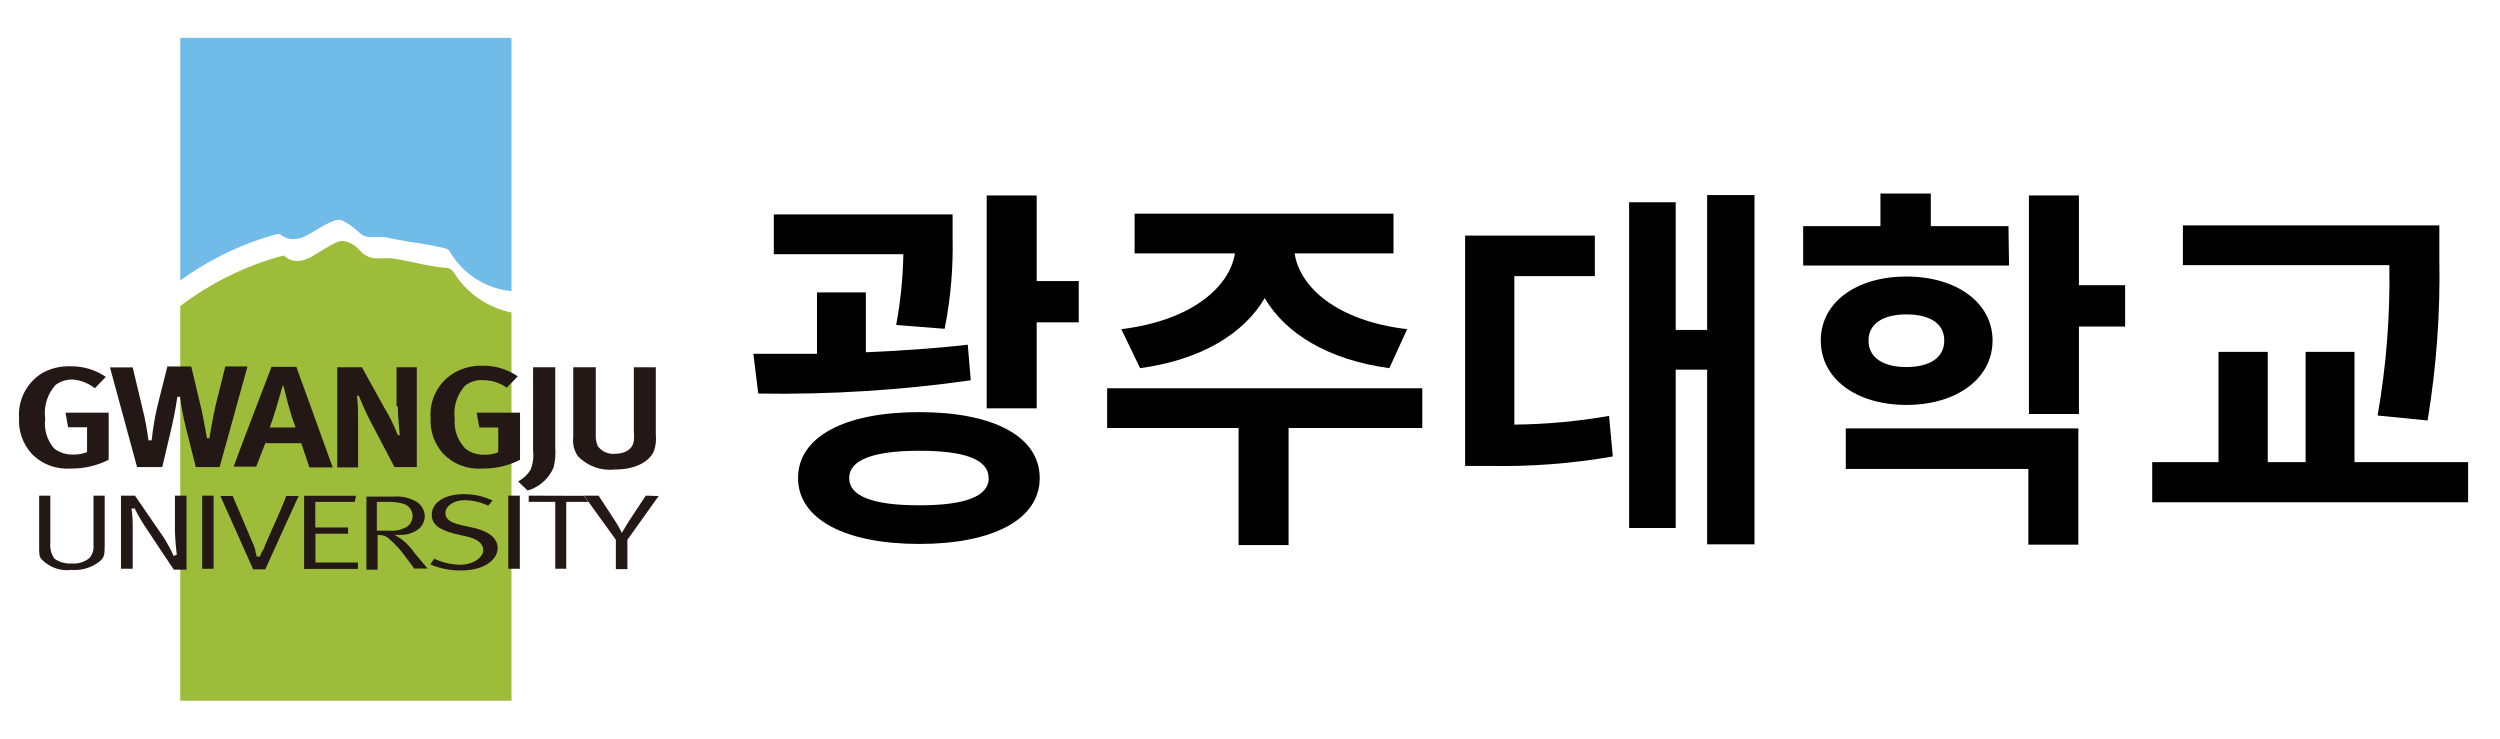 <svg width="132" height="39" viewBox="0 0 132 39" fill="none" xmlns="http://www.w3.org/2000/svg">
<path d="M9.517 14.81C11.066 13.684 12.808 12.85 14.657 12.35C14.657 12.35 14.737 12.35 14.757 12.35C14.777 12.35 15.337 12.97 16.347 12.35C17.357 11.73 17.737 11.55 18.027 11.62C18.365 11.784 18.676 12 18.947 12.26C19.08 12.398 19.257 12.486 19.447 12.51H20.157H20.257C20.257 12.51 21.637 12.79 21.767 12.79C22.362 12.87 22.953 12.98 23.537 13.12C23.59 13.136 23.639 13.162 23.68 13.199C23.721 13.235 23.755 13.28 23.777 13.33C24.117 13.9 24.587 14.382 25.148 14.736C25.709 15.091 26.346 15.308 27.007 15.37V2H9.517V14.81Z" fill="#71BBE8"/>
<path d="M9.517 16.16C11.131 14.932 12.969 14.029 14.927 13.5H15.007C15.007 13.5 15.517 14.13 16.547 13.5C17.577 12.87 17.797 12.74 18.057 12.72C18.424 12.757 18.761 12.937 18.997 13.22C19.199 13.459 19.486 13.61 19.797 13.64H20.317C20.437 13.628 20.557 13.628 20.677 13.64C20.797 13.64 21.927 13.87 21.927 13.87C22.473 14.003 23.028 14.096 23.587 14.15C23.669 14.156 23.748 14.184 23.816 14.229C23.884 14.275 23.94 14.337 23.977 14.41C24.314 14.945 24.756 15.407 25.277 15.766C25.798 16.125 26.387 16.375 27.007 16.5V37H9.517V16.16Z" fill="#9CBC3A"/>
<path d="M3.787 29.75C3.464 29.775 3.142 29.687 2.877 29.5C2.706 29.259 2.627 28.964 2.657 28.67V26.17H2.067V28.89C2.067 29.3 2.067 29.4 2.227 29.56C2.427 29.761 2.671 29.914 2.94 30.006C3.209 30.098 3.495 30.127 3.777 30.09C4.313 30.132 4.844 29.972 5.267 29.64C5.487 29.44 5.527 29.33 5.527 28.84V26.17H4.937V28.76C4.951 28.887 4.939 29.016 4.901 29.138C4.863 29.26 4.801 29.373 4.717 29.47C4.455 29.681 4.122 29.781 3.787 29.75Z" fill="#231815"/>
<path d="M9.327 29.24V29.3L9.137 29.35V29.28C8.985 28.955 8.811 28.641 8.617 28.34L7.127 26.17H6.387V30.03H7.007V28.03C7.007 27.56 7.007 27.21 6.947 26.92V26.85H7.137V26.9C7.327 27.278 7.545 27.643 7.787 27.99C7.787 27.99 9.157 30.06 9.177 30.08H9.847V26.17H9.237V28.06C9.247 28.5 9.317 29.14 9.327 29.24Z" fill="#231815"/>
<path d="M11.277 26.17H10.677V30.03H11.277V26.17Z" fill="#231815"/>
<path d="M13.827 29.13L13.727 29.39H13.557L13.487 29.13V29.06C13.438 28.881 13.371 28.706 13.287 28.54L12.287 26.19H11.637L13.367 30.06H14.007C14.007 30.06 15.737 26.24 15.767 26.19H15.107C15.107 26.32 14.107 28.53 14.107 28.53L13.887 29.06L13.827 29.13Z" fill="#231815"/>
<path d="M16.657 28.18H18.377V27.85H16.647V26.5H18.727C18.727 26.5 18.787 26.22 18.797 26.18H16.057V30.04H18.897V29.7H16.657V28.18Z" fill="#231815"/>
<path d="M21.497 28.73C21.366 28.594 21.218 28.477 21.057 28.38L20.827 28.24H21.097C21.455 28.259 21.808 28.153 22.097 27.94C22.202 27.852 22.286 27.742 22.343 27.617C22.401 27.493 22.429 27.357 22.427 27.22C22.417 27.076 22.374 26.936 22.301 26.811C22.228 26.686 22.128 26.58 22.007 26.5C21.638 26.284 21.213 26.186 20.787 26.22H19.347V30.08H19.937V28.25H20.007C20.106 28.244 20.205 28.259 20.298 28.294C20.391 28.328 20.476 28.381 20.547 28.45C20.888 28.744 21.191 29.08 21.447 29.45C21.657 29.72 21.737 29.82 21.867 30.02H22.577L21.897 29.21C21.737 28.97 21.557 28.79 21.497 28.73ZM20.497 28.02H19.897V26.5H20.537C20.766 26.495 20.995 26.522 21.217 26.58C21.352 26.602 21.477 26.665 21.576 26.76C21.675 26.855 21.742 26.977 21.77 27.111C21.799 27.245 21.786 27.384 21.733 27.511C21.681 27.637 21.591 27.745 21.477 27.82C21.192 27.981 20.863 28.051 20.537 28.02H20.497Z" fill="#231815"/>
<path d="M25.007 27.87L24.367 27.73C23.767 27.59 23.517 27.41 23.517 27.08C23.517 26.75 23.917 26.41 24.517 26.41C24.953 26.412 25.384 26.511 25.777 26.7L26.007 26.43C25.533 26.202 25.013 26.085 24.487 26.09C23.487 26.09 22.797 26.53 22.797 27.18C22.797 27.67 23.157 27.96 23.997 28.18L24.567 28.31C25.197 28.44 25.517 28.69 25.517 29.05C25.517 29.41 25.027 29.82 24.267 29.82C23.803 29.806 23.347 29.697 22.927 29.5L22.717 29.8C23.226 30.017 23.774 30.126 24.327 30.12C25.757 30.12 26.277 29.42 26.277 28.95C26.277 28.25 25.487 27.98 25.007 27.87Z" fill="#231815"/>
<path d="M27.447 26.17H26.837V30.03H27.447V26.17Z" fill="#231815"/>
<path d="M34.097 26.17L33.217 27.5L32.827 28.14L32.767 28C32.687 27.85 32.597 27.69 32.467 27.49L31.607 26.17H30.837C30.919 26.272 30.996 26.379 31.067 26.49L32.517 28.5V30.05H33.127V28.5L34.777 26.19L34.097 26.17Z" fill="#231815"/>
<path d="M27.917 26.17V26.5H29.317V30.03H29.897V26.5H31.067L30.837 26.18L27.917 26.17Z" fill="#231815"/>
<path d="M2.277 19.67C1.861 19.912 1.521 20.267 1.296 20.693C1.072 21.119 0.972 21.6 1.007 22.08C0.969 22.762 1.203 23.43 1.657 23.94C1.923 24.219 2.248 24.435 2.607 24.573C2.967 24.712 3.353 24.768 3.737 24.74C4.431 24.748 5.116 24.59 5.737 24.28V21.79H3.457L3.597 22.56H4.597V23.87C4.365 23.963 4.117 24.008 3.867 24C3.508 24.012 3.156 23.902 2.867 23.69C2.679 23.476 2.539 23.224 2.456 22.952C2.373 22.679 2.35 22.392 2.387 22.11C2.343 21.792 2.368 21.468 2.462 21.161C2.555 20.853 2.714 20.57 2.927 20.33C3.194 20.128 3.523 20.026 3.857 20.04C4.277 20.078 4.676 20.238 5.007 20.5L5.587 19.9C5.037 19.523 4.383 19.327 3.717 19.34C3.216 19.323 2.72 19.437 2.277 19.67Z" fill="#231815"/>
<path d="M7.007 19.4H5.807L7.237 24.66H8.567L9.077 22.5C9.237 21.79 9.347 21.09 9.367 20.95H9.507C9.572 21.475 9.669 21.996 9.797 22.51L10.337 24.66H11.597L13.067 19.35H11.897L11.397 21.35C11.267 21.89 11.077 22.98 11.057 23.14H10.927C10.927 23.14 10.767 22.22 10.657 21.71L10.097 19.35H8.837L8.297 21.5C8.167 22.077 8.07 22.662 8.007 23.25H7.837C7.764 22.66 7.654 22.076 7.507 21.5L7.007 19.4Z" fill="#231815"/>
<path d="M15.607 19.37H14.337C14.337 19.37 12.337 24.58 12.337 24.64H13.527L14.007 23.4H15.907L16.337 24.68H17.567L15.647 19.37H15.607ZM14.267 22.5C14.387 22.17 14.467 21.93 14.597 21.5L14.887 20.5L14.947 20.31C15.207 21.31 15.237 21.45 15.247 21.47C15.341 21.819 15.454 22.163 15.587 22.5V22.57H14.237L14.267 22.5Z" fill="#231815"/>
<path d="M22.007 19.39H20.937V21.39C20.951 21.432 20.975 21.469 21.007 21.5C21.007 21.88 21.067 22.57 21.107 22.98H21.007C20.808 22.466 20.564 21.971 20.277 21.5L19.107 19.39H17.807V24.68H18.907V22.43V22.31C18.907 21.84 18.907 21.31 18.847 20.9H18.947C19.189 21.502 19.466 22.09 19.777 22.66L20.827 24.66H22.007V19.39Z" fill="#231815"/>
<path d="M24.007 19.67C23.589 19.91 23.248 20.265 23.023 20.691C22.798 21.118 22.699 21.599 22.737 22.08C22.699 22.762 22.933 23.43 23.387 23.94C23.652 24.218 23.974 24.434 24.332 24.572C24.69 24.71 25.074 24.768 25.457 24.74C26.151 24.75 26.837 24.593 27.457 24.28V21.79H25.167L25.307 22.57H26.307V23.88C26.079 23.974 25.834 24.019 25.587 24.01C25.228 24.025 24.875 23.915 24.587 23.7C24.384 23.497 24.227 23.252 24.127 22.983C24.027 22.714 23.986 22.426 24.007 22.14C23.964 21.821 23.991 21.497 24.086 21.189C24.181 20.882 24.342 20.599 24.557 20.36C24.822 20.155 25.152 20.052 25.487 20.07C25.942 20.067 26.386 20.207 26.757 20.47L27.337 19.87C26.787 19.493 26.133 19.297 25.467 19.31C24.957 19.297 24.453 19.421 24.007 19.67Z" fill="#231815"/>
<path d="M29.287 19.39H28.147V23.8C28.187 24.139 28.142 24.483 28.017 24.8C27.856 25.062 27.628 25.276 27.357 25.42L27.857 25.9C28.16 25.812 28.441 25.658 28.678 25.449C28.915 25.239 29.102 24.98 29.227 24.69C29.315 24.347 29.345 23.993 29.317 23.64V19.39H29.287Z" fill="#231815"/>
<path d="M34.607 19.39H33.467V22.79C33.481 22.953 33.481 23.117 33.467 23.28C33.407 23.7 33.037 23.96 32.467 23.96C32.295 23.977 32.122 23.949 31.964 23.878C31.806 23.808 31.67 23.699 31.567 23.56C31.473 23.346 31.435 23.112 31.457 22.88V19.39H30.267V23.09C30.223 23.443 30.312 23.799 30.517 24.09C30.766 24.349 31.072 24.546 31.41 24.668C31.748 24.789 32.11 24.831 32.467 24.79C33.717 24.79 34.357 24.26 34.537 23.79C34.625 23.523 34.656 23.24 34.627 22.96V19.39H34.607Z" fill="#231815"/>
<path d="M51.257 20.08C47.541 20.607 43.789 20.841 40.037 20.78L39.777 18.68C40.777 18.68 41.957 18.68 43.137 18.68V15.44H45.717V18.6C47.537 18.52 49.377 18.4 51.097 18.2L51.257 20.08ZM47.317 17.16C47.548 15.926 47.675 14.675 47.697 13.42H40.857V11.32H50.297V12.52C50.335 14.144 50.194 15.767 49.877 17.36L47.317 17.16ZM54.897 25.24C54.897 27.42 52.437 28.72 48.537 28.72C44.637 28.72 42.137 27.42 42.137 25.24C42.137 23.06 44.597 21.76 48.537 21.76C52.477 21.76 54.897 23.06 54.897 25.24ZM52.197 25.24C52.197 24.24 50.897 23.8 48.537 23.8C46.177 23.8 44.837 24.26 44.837 25.24C44.837 26.22 46.137 26.68 48.537 26.68C50.937 26.68 52.207 26.22 52.207 25.24H52.197ZM56.957 14.84V17.02H54.737V21.56H52.097V10.32H54.737V14.84H56.957Z" fill="black"/>
<path d="M75.097 22.6H68.037V28.78H65.397V22.6H58.457V20.5H75.097V22.6ZM59.207 17.38C62.967 16.92 64.927 15.12 65.207 13.38H59.907V11.28H73.577V13.38H68.357C68.617 15.14 70.557 16.94 74.297 17.38L73.357 19.44C70.137 19 67.877 17.62 66.777 15.74C65.677 17.62 63.417 19 60.197 19.44L59.207 17.38Z" fill="black"/>
<path d="M79.957 22.42C81.633 22.402 83.305 22.248 84.957 21.96L85.157 24.1C82.992 24.48 80.794 24.647 78.597 24.6H77.357V12.44H84.207V14.58H79.957V22.42ZM92.637 10.3V28.74H90.137V19.52H88.477V27.88H86.017V10.68H88.477V17.42H90.137V10.3H92.637Z" fill="black"/>
<path d="M106.077 14.02H95.207V11.94H99.287V10.22H101.947V11.94H106.047L106.077 14.02ZM100.657 21.38C98.017 21.38 96.137 20 96.137 17.98C96.137 15.96 98.017 14.6 100.657 14.6C103.297 14.6 105.207 15.98 105.207 17.98C105.207 19.98 103.317 21.38 100.657 21.38ZM97.457 22.62H109.737V28.76H107.097V24.76H97.457V22.62ZM100.657 19.38C101.837 19.38 102.657 18.92 102.657 17.98C102.657 17.04 101.837 16.6 100.657 16.6C99.477 16.6 98.657 17.06 98.657 17.98C98.657 18.9 99.457 19.38 100.657 19.38ZM112.207 17.24H109.767V21.86H107.127V10.32H109.767V15.06H112.207V17.24Z" fill="black"/>
<path d="M130.317 24.4V26.52H113.637V24.4H117.137V18.58H119.737V24.4H121.737V18.58H124.317V24.4H130.317ZM125.537 21.94C125.997 19.319 126.205 16.66 126.157 14H115.257V11.9H128.797V13.68C128.851 16.533 128.643 19.385 128.177 22.2L125.537 21.94Z" fill="black"/>
</svg>
